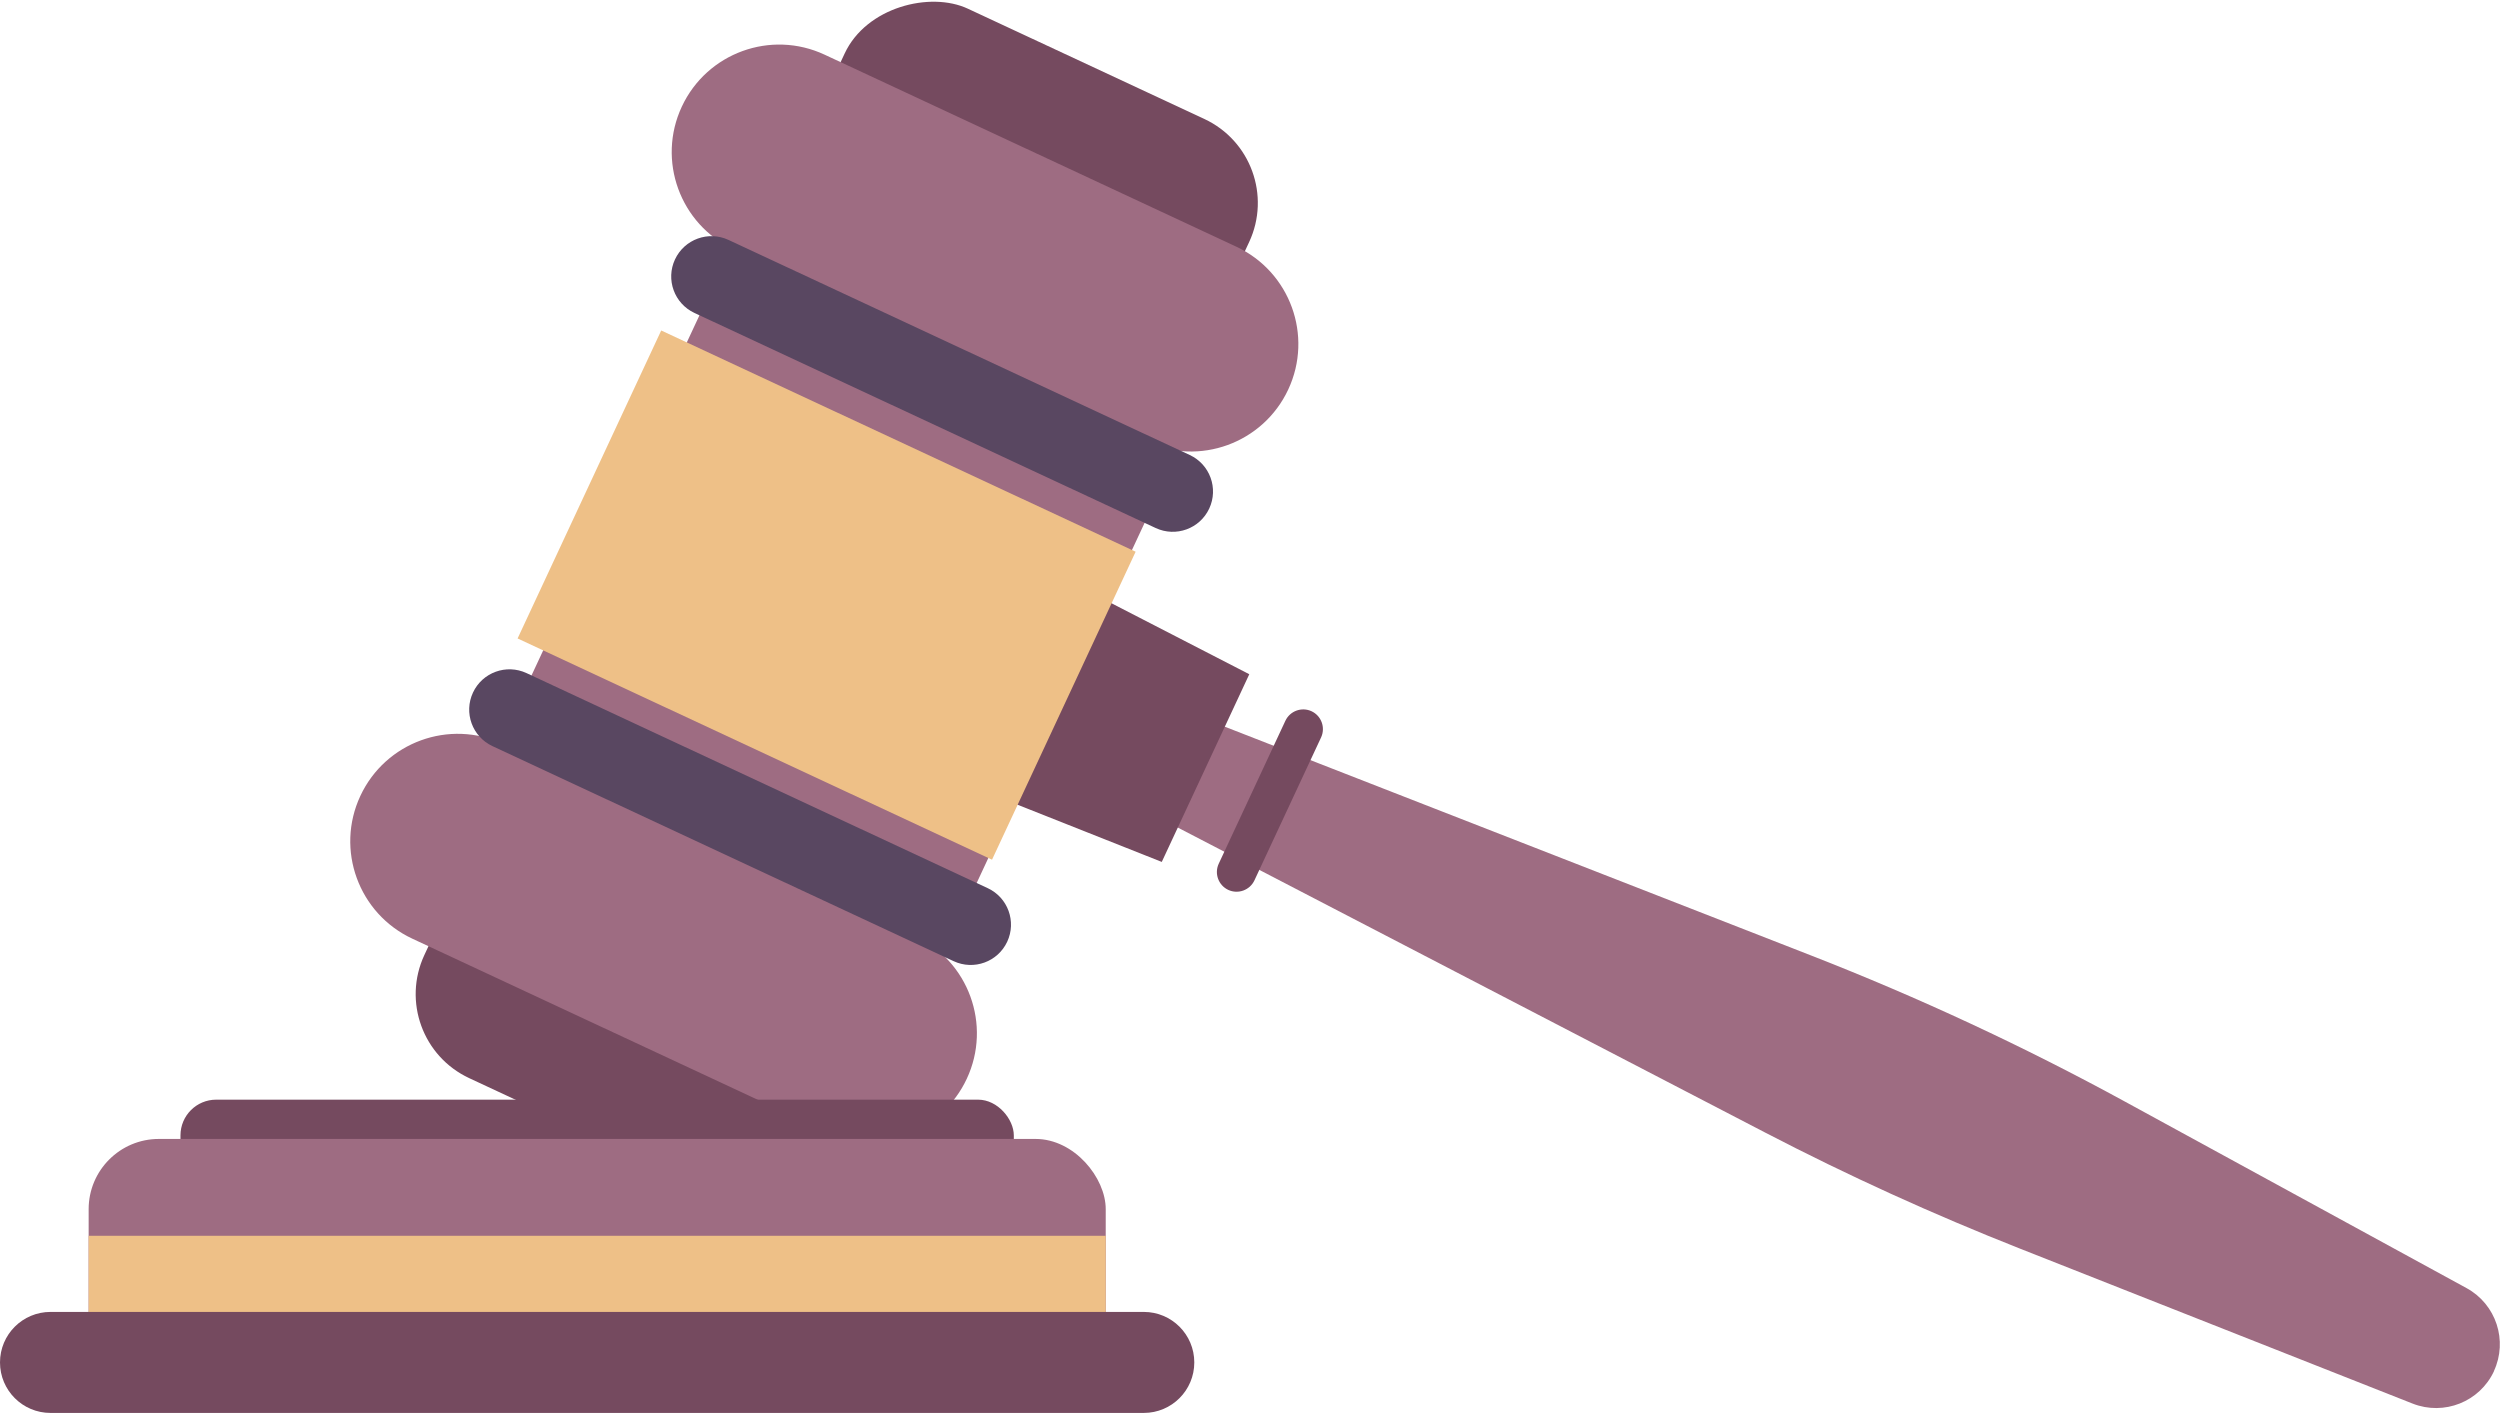   <svg data-name="图层 2" xmlns="http://www.w3.org/2000/svg" viewBox="0 0 329.67 186.32">
   <g data-name="&amp;lt;Layer&amp;gt;">
    <g>
     <g>
      <path d="M328.88,180.81h0c-1.88,4.04-6.58,5.91-10.73,4.28l-51.81-20.45c-11.42-4.51-22.61-9.6-33.51-15.26l-80.96-42.04c-3.39-1.76-4.79-5.88-3.18-9.35h0c1.59-3.41,5.56-5,9.06-3.63l81.11,31.65c14.19,5.54,28.01,11.97,41.38,19.27l45.02,24.58c3.9,2.13,5.48,6.93,3.6,10.96Z" style="fill: #9e6c82;">
      </path>
      <polygon points="164.74 88.91 153.2 113.66 125.84 102.81 138.61 75.45 164.74 88.91" style="fill: #754a5f;">
      </polygon>
      <g>
       <rect x="81.07" y="43.73" width="61.61" height="64.77" transform="translate(-4.4 145.34) rotate(-65)" style="fill: #9e6c82;">
       </rect>
       <rect x="86.61" y="43.96" width="44.81" height="69.03" transform="translate(-8.19 144.11) rotate(-65)" style="fill: #eec087;">
       </rect>
       <rect x="122.25" y="-7.64" width="29.5" height="58.85" rx="12.22" ry="12.22" transform="translate(59.34 136.74) rotate(-65)" style="fill: #754a5f;">
       </rect>
       <path d="M169.88,51.36h0c-3.31,7.09-11.74,10.16-18.83,6.85l-54.29-25.32c-7.09-3.31-10.16-11.74-6.85-18.83h0c3.31-7.09,11.74-10.16,18.83-6.85l54.29,25.32c7.09,3.31,10.16,11.74,6.85,18.83Z" style="fill: #9e6c82;">
       </path>
       <path d="M159.46,67.06h0c-1.24,2.66-4.4,3.81-7.06,2.57l-60.82-28.36c-2.66-1.24-3.81-4.4-2.57-7.06h0c1.24-2.66,4.4-3.81,7.06-2.57l60.82,28.36c2.66,1.24,3.81,4.4,2.57,7.06Z" style="fill: #594761;">
       </path>
       <rect x="68.95" y="106.64" width="29.5" height="58.85" rx="12.22" ry="12.22" transform="translate(242.39 117.72) rotate(115)" style="fill: #754a5f;">
       </rect>
       <path d="M127.49,142.25h0c3.31-7.09.24-15.52-6.85-18.83l-54.29-25.32c-7.09-3.31-15.52-.24-18.83,6.85h0c-3.31,7.09-.24,15.52,6.85,18.83l54.29,25.32c7.09,3.31,15.52.24,18.83-6.85Z" style="fill: #9e6c82;">
       </path>
       <path d="M132.82,124.18h0c1.24-2.66.09-5.82-2.57-7.06l-60.82-28.36c-2.66-1.24-5.82-.09-7.06,2.57h0c-1.24,2.66-.09,5.82,2.57,7.06l60.82,28.36c2.66,1.24,5.82.09,7.06-2.57Z" style="fill: #594761;">
       </path>
      </g>
      <path d="M174.21,97.24l-8.79,18.85c-.61,1.3-2.15,1.86-3.45,1.26h0c-1.3-.61-1.86-2.15-1.26-3.45l8.79-18.85c.61-1.3,2.15-1.86,3.45-1.26h0c1.3.61,1.86,2.15,1.26,3.45Z" style="fill: #754a5f;">
      </path>
     </g>
     <g>
      <rect x="23.8" y="145.01" width="109.89" height="33.72" rx="4.71" ry="4.71" style="fill: #754a5f;">
      </rect>
      <rect x="11.69" y="150.19" width="134.12" height="33.72" rx="9.26" ry="9.26" style="fill: #9e6c82;">
      </rect>
      <rect x="11.69" y="162.96" width="134.12" height="12.77" style="fill: #eec087;">
      </rect>
      <path d="M150.83,186.32H6.66c-3.68,0-6.66-2.98-6.66-6.66h0c0-3.68,2.98-6.66,6.66-6.66h144.17c3.68,0,6.66,2.98,6.66,6.66h0c0,3.68-2.98,6.66-6.66,6.66Z" style="fill: #754a5f;">
      </path>
     </g>
    </g>
   </g>
  </svg>
